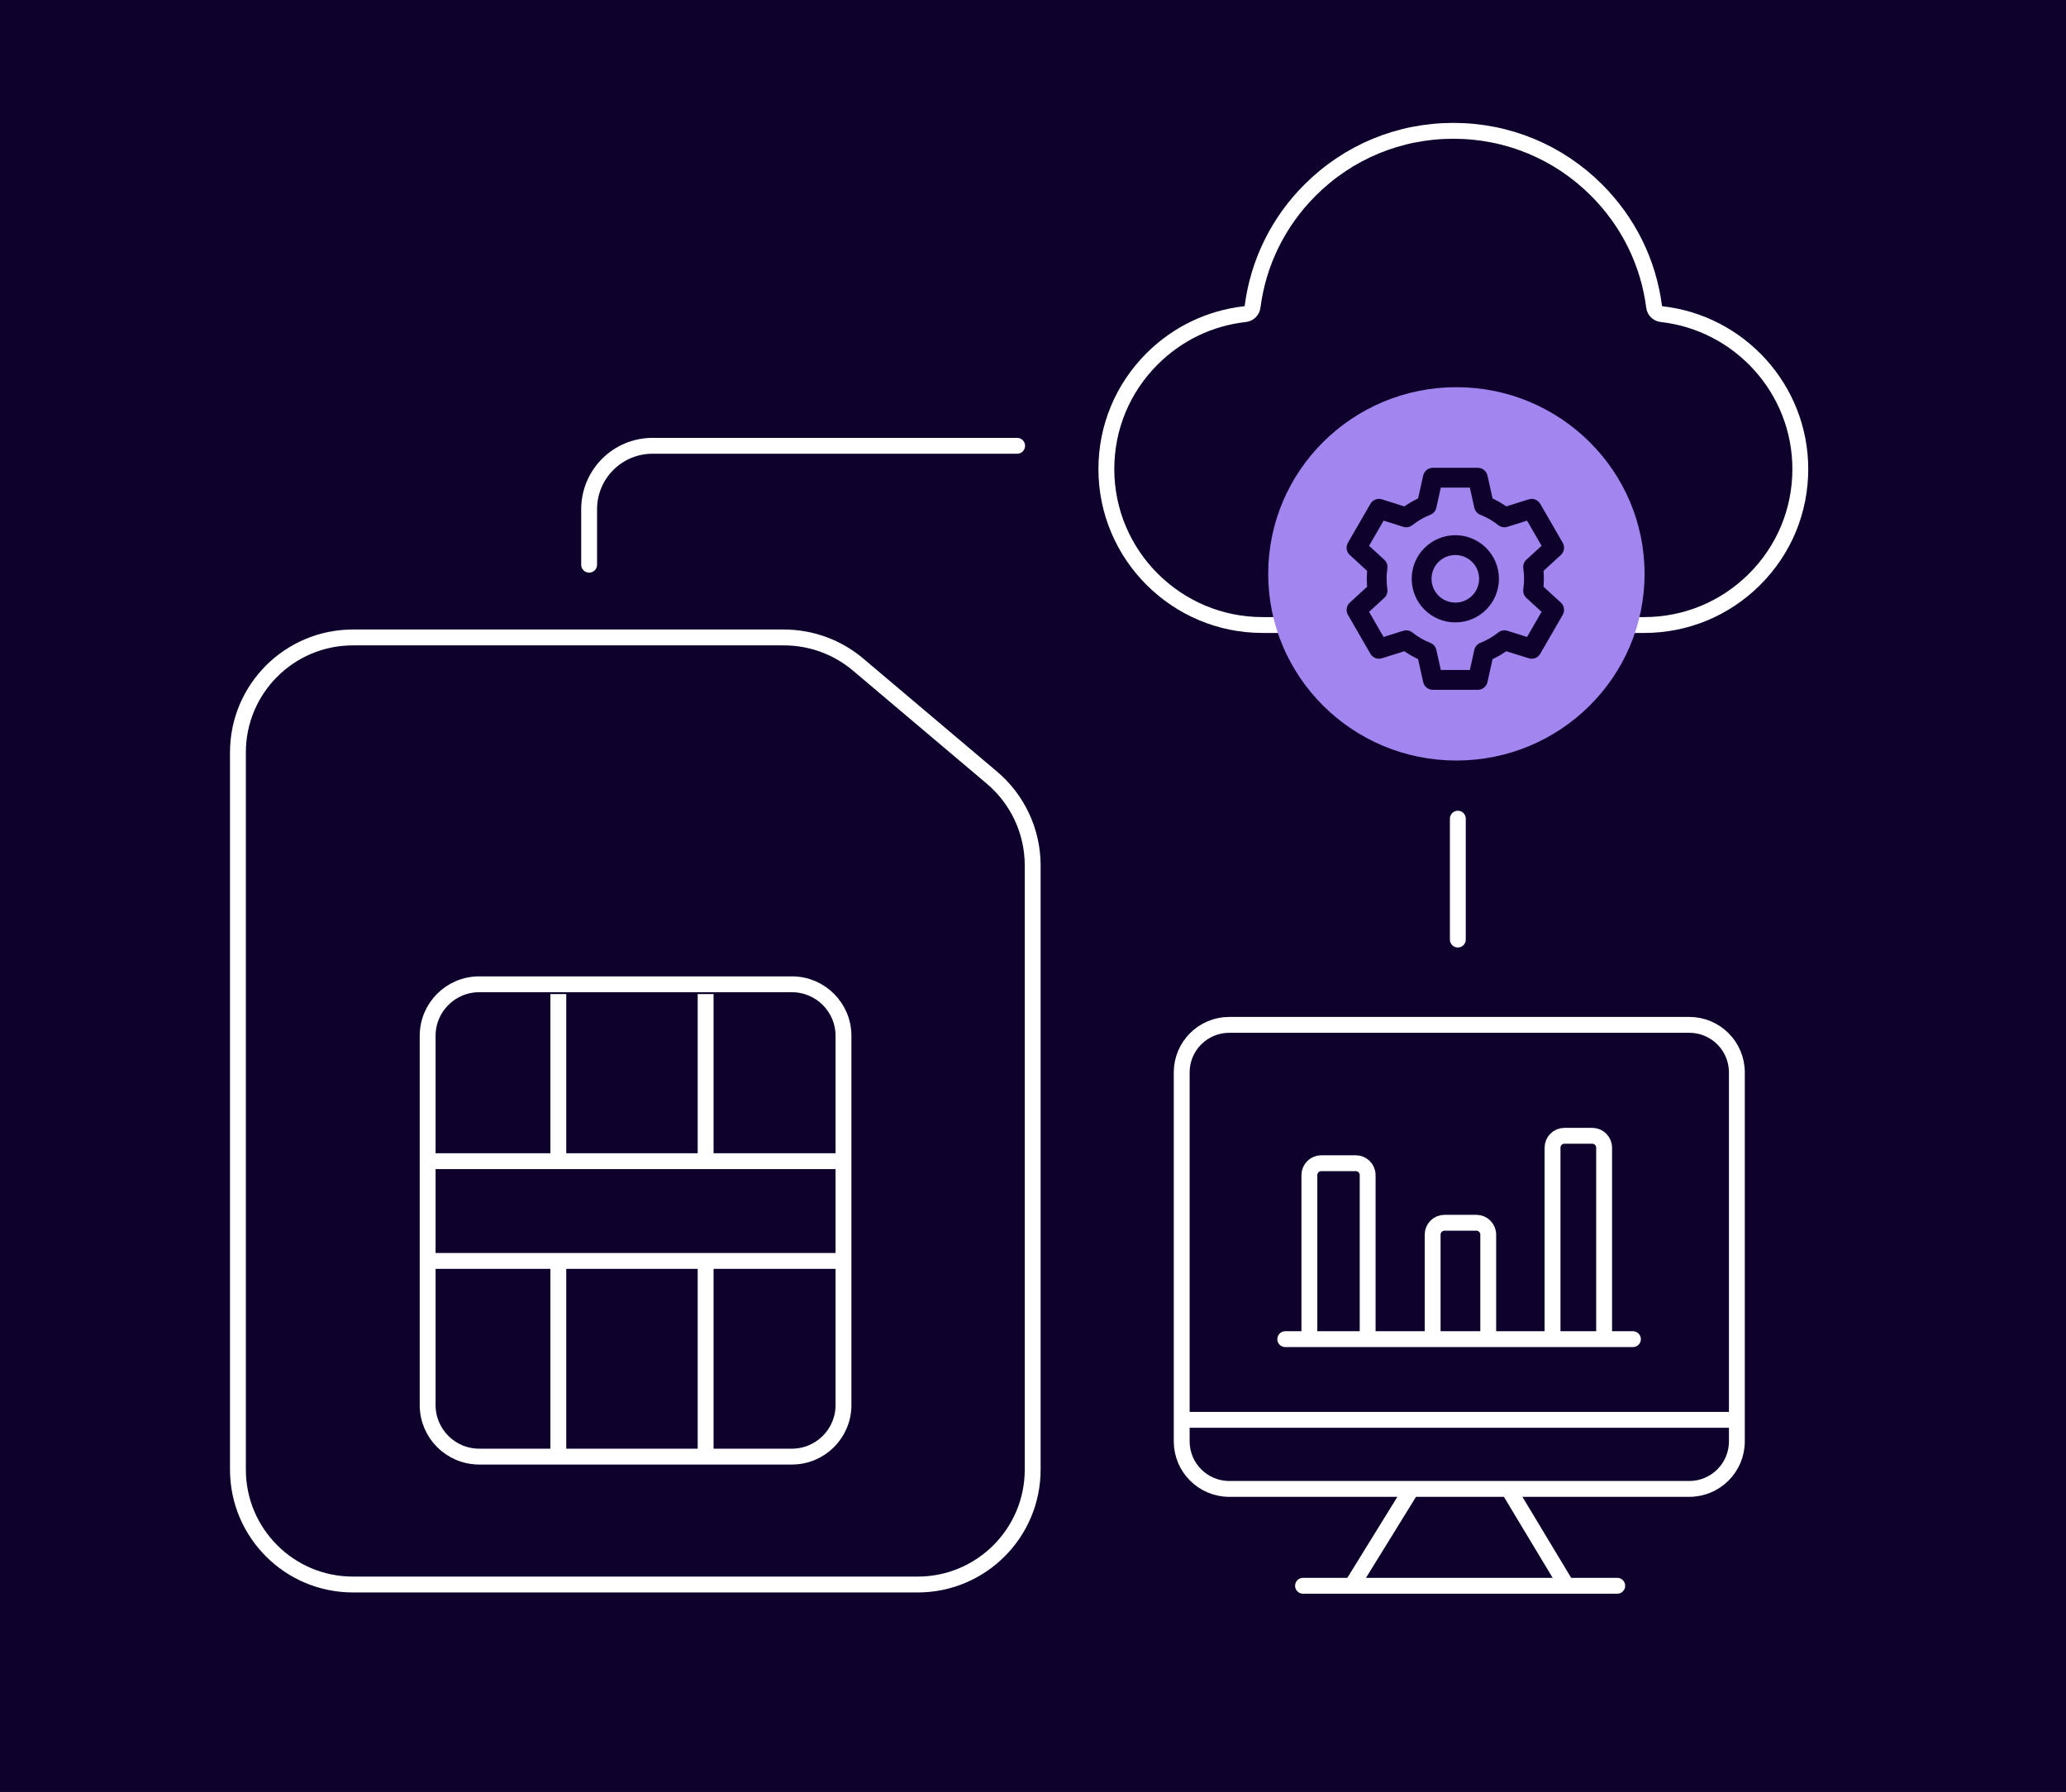 <svg width="521" height="452" viewBox="0 0 521 452" fill="none" xmlns="http://www.w3.org/2000/svg">
<rect x="0" y="0" width="521" height="452" fill="#333333" stroke="none"/>
<g clip-path="url(#clip0_4865_49683)">
<rect width="521" height="452" fill="#0E022D"/>
<path d="M60 189.791V191.195V370.683C60 386.699 72.984 399.683 89 399.683H231.422C247.438 399.683 260.422 386.699 260.422 370.683V218.306C260.422 209.77 256.661 201.668 250.142 196.157L216.406 167.642C211.171 163.218 204.539 160.791 197.685 160.791H89C72.984 160.791 60 173.774 60 189.791Z" stroke="white" stroke-width="4"/>
<path d="M199.708 248.281H120.844C113.664 248.281 107.844 254.102 107.844 261.281V354.417C107.844 361.597 113.664 367.417 120.844 367.417H199.708C206.888 367.417 212.708 361.597 212.708 354.417V261.281C212.708 254.102 206.888 248.281 199.708 248.281Z" stroke="white" stroke-width="4"/>
<path d="M109.225 292.897H140.798M211.375 292.897H177.944M109.225 318.059H140.798M211.375 318.059H177.944M177.944 292.897V250.751M177.944 292.897H140.798M140.798 250.751V292.897M177.944 318.059V367.125M177.944 318.059H140.798M140.798 367.125V318.059" stroke="white" stroke-width="4"/>
<path d="M256.5 112.449H164.566C155.73 112.449 148.566 119.613 148.566 128.449V142.442" stroke="white" stroke-width="4" stroke-linecap="round"/>
<path d="M407.833 399.999H395.086M328.592 399.999H395.086M395.086 399.999L380.64 375.993" stroke="white" stroke-width="4" stroke-linecap="round"/>
<path d="M355.574 376.206L341.277 399.362" stroke="white" stroke-width="4" stroke-linecap="round"/>
<path d="M438 358.148V363.568C438 370.196 432.627 375.568 426 375.568H310C303.373 375.568 298 370.196 298 363.568V358.148M438 358.148H298M438 358.148V288.042V270.512C438 263.885 432.627 258.512 426 258.512H419.517H310C303.373 258.512 298 263.885 298 270.512V358.148" stroke="white" stroke-width="4" stroke-linecap="round"/>
<path d="M324.115 337.79H330.197M411.787 337.79H404.524M404.524 337.79V289.493C404.524 287.836 403.18 286.493 401.524 286.493H394.516C392.86 286.493 391.516 287.836 391.516 289.493V337.79M404.524 337.79H391.516M391.516 337.79H375.3M375.3 337.79V311.429C375.3 309.772 373.956 308.429 372.3 308.429H364.279C362.622 308.429 361.279 309.772 361.279 311.429V337.79M375.3 337.79H361.279M361.279 337.79H344.893M344.893 337.79V296.411C344.893 294.754 343.55 293.411 341.893 293.411H333.197C331.54 293.411 330.197 294.754 330.197 296.411V337.79M344.893 337.79H330.197" stroke="white" stroke-width="4" stroke-linecap="round"/>
<path d="M367.635 237V206.5" stroke="white" stroke-width="4" stroke-linecap="round"/>
<path d="M279 118.325C279 140.014 296.67 157.657 318.392 157.657H318.54H414.607C425.126 157.657 435.014 153.566 442.461 146.137C449.902 138.708 453.999 128.829 453.999 118.325C453.999 98.127 438.666 81.431 419.013 79.237C418.039 79.128 417.256 78.367 417.131 77.395C415.71 66.271 410.67 55.986 402.599 47.928C392.956 38.3 380.137 33 366.499 33C352.862 33 340.043 38.3 330.399 47.928C322.329 55.986 317.294 66.271 315.868 77.395C315.743 78.367 314.961 79.127 313.987 79.235C305.13 80.215 296.928 84.133 290.537 90.514C283.097 97.943 279 107.822 279 118.325Z" stroke="white" stroke-width="4" stroke-linecap="round"/>
<ellipse cx="367.269" cy="144.752" rx="47.452" ry="47.087" fill="#A285EF"/>
<path d="M372.668 171.5H361.334L359.773 164.475C357.9 163.742 356.166 162.732 354.62 161.495L347.751 163.657L342.084 153.842L347.39 148.976C347.243 148.005 347.168 147.011 347.168 146C347.168 144.989 347.243 143.995 347.39 143.024L342.084 138.157L347.751 128.342L354.62 130.505C356.166 129.268 357.9 128.258 359.773 127.525L361.334 120.5H372.668L374.229 127.525C376.102 128.258 377.836 129.268 379.382 130.505L386.251 128.342L391.918 138.157L386.613 143.024C386.759 143.995 386.834 144.988 386.834 146C386.834 147.012 386.759 148.005 386.613 148.976L391.918 153.842L386.251 163.657L379.382 161.495C377.836 162.732 376.102 163.742 374.229 164.475L372.668 171.5Z" stroke="#0E022D" stroke-width="5" stroke-linecap="round" stroke-linejoin="round"/>
<circle cx="367" cy="146" r="8.5" stroke="#0E022D" stroke-width="5"/>
</g>
<defs>
<clipPath id="clip0_4865_49683">
<rect width="521" height="452" fill="white"/>
</clipPath>
</defs>
</svg>

